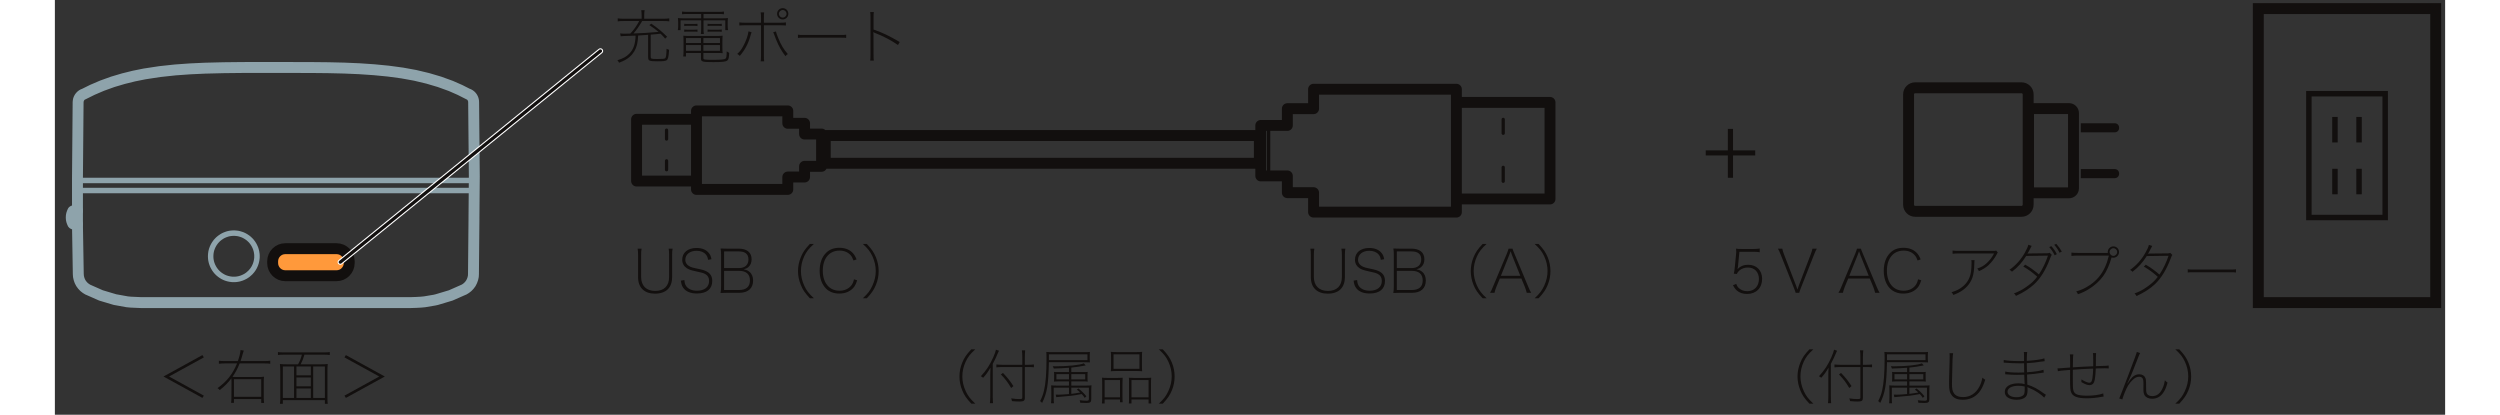 ﻿<?xml version="1.0" encoding="utf-8" standalone="no"?><svg width="325.5px" height="54px" viewBox="-1 -1 219 38" xmlns="http://www.w3.org/2000/svg" xmlns:xlink="http://www.w3.org/1999/xlink"><rect x="-1" y="-1" width="219" height="38" fill="#333333" stroke="none"/><title>generated by pstoedit</title><!-- generated by pstoedit version:3.75 --><g xml:space="preserve">
<clipPath id="clippath1"> 	<path d="M 0 -0.711 L 0 36 L 217.637 36 L 217.637 -0.711 Z" style="clip-rule:nonzero" />
</clipPath>
<g style="clip-path:url(#clippath1)"> 
<g stroke="#8ea3ab" fill="none" stroke-width="0.3" stroke-linejoin="round" stroke-linecap="round" stroke-miterlimit="10">
	<path d="M 1.992 25.523 L 3.223 26.066 L 4.504 26.449 L 5.629 26.652 L 5.965 26.684 L 6.852 26.723 L 6.977 26.723 L 6.984 26.723 L 6.992 26.723 L 7.004 26.723 L 7.016 26.723 L 7.031 26.723 L 7.051 26.723 L 7.07 26.723 L 7.094 26.723 L 7.121 26.723 L 7.148 26.723 L 7.18 26.723 L 7.211 26.723 L 7.246 26.723 L 7.285 26.723 L 7.324 26.723 L 7.367 26.723 L 7.414 26.723 L 7.461 26.723 L 7.574 26.723 L 7.699 26.723 L 7.836 26.723 L 7.98 26.723 L 8.141 26.723 L 8.309 26.723 L 8.484 26.723 L 8.668 26.723 L 8.867 26.723 L 9.07 26.723 L 9.281 26.723 L 9.5 26.723 L 9.727 26.723 L 9.961 26.723 L 10.199 26.723 L 10.445 26.723 L 10.645 26.723 L 10.848 26.723 L 11.051 26.723 L 11.258 26.723 L 11.469 26.723 L 11.68 26.723 L 11.891 26.723 L 12.105 26.723 L 12.324 26.723 L 12.539 26.723 L 19.25 26.723 L 25.957 26.723 L 27.043 26.723 L 28.066 26.723 L 28.551 26.723 L 29.004 26.723 L 29.434 26.723 L 29.832 26.723 L 30.191 26.723 L 30.516 26.723 L 30.797 26.723 L 31.035 26.723 L 31.375 26.723 L 31.52 26.723 L 31.648 26.723 L 32.117 26.707 L 32.535 26.684 L 32.871 26.652 L 33.793 26.496 L 33.996 26.449 L 35.273 26.066 L 36.504 25.523 L 36.461 25.547 L 36.648 25.434 L 36.82 25.301 L 36.977 25.137 L 37.113 24.953 L 37.215 24.75 L 37.293 24.535 L 37.34 24.324 L 37.352 24.102 L 37.352 24.113 L 37.398 19.078 L 37.398 18.934 L 37.43 15.141 L 37.43 15.203 L 37.367 8.352 L 37.367 8.355 L 37.359 8.242 L 37.336 8.133 L 37.297 8.027 L 37.242 7.922 L 37.172 7.828 L 37.09 7.746 L 37 7.68 L 36.902 7.625 L 36.934 7.656 L 36.117 7.242 L 35.281 6.875 L 34.234 6.496 L 33.168 6.18 L 32.004 5.902 L 30.824 5.688 L 29.551 5.516 L 28.266 5.391 L 26.895 5.297 L 25.516 5.238 L 24.051 5.203 L 22.582 5.188 L 21.031 5.184 L 19.477 5.18 L 17.84 5.18 L 16.203 5.184 L 14.477 5.203 L 12.754 5.246 L 11.395 5.309 L 10.039 5.406 L 8.621 5.559 L 7.215 5.773 L 6.242 5.969 L 5.281 6.207 L 4.293 6.5 L 3.32 6.852 L 2.438 7.23 L 1.57 7.66 L 1.598 7.633 L 1.496 7.688 L 1.41 7.754 L 1.328 7.836 L 1.258 7.93 L 1.203 8.031 L 1.16 8.141 L 1.141 8.25 L 1.129 8.363 L 1.129 8.355 L 1.07 15.293 L 1.07 18.316 L 0.734 18.316 L 0.719 18.316 L 0.715 18.316 L 0.711 18.316 L 0.688 18.316 L 0.668 18.328 L 0.652 18.34 L 0.637 18.359 L 0.641 18.352 L 0.582 18.488 L 0.535 18.629 L 0.508 18.773 L 0.5 18.922 L 0.508 19.066 L 0.535 19.215 L 0.582 19.355 L 0.641 19.488 L 0.637 19.484 L 0.652 19.5 L 0.668 19.516 L 0.688 19.523 L 0.711 19.527 L 0.711 19.527 L 0.719 19.527 L 0.734 19.527 L 1.07 19.527 L 1.145 24.211" />
</g>
<g fill="#120f0e" fill-rule="nonzero" stroke-width="0" stroke-linejoin="round" stroke-linecap="round" stroke-miterlimit="10">
	<path d="M 152.758 15.289 L 152.281 15.289 L 152.281 13.242 L 150.254 13.242 L 150.254 12.777 L 152.281 12.777 L 152.281 10.809 L 152.758 10.809 L 152.758 12.777 L 154.789 12.777 L 154.789 13.242 L 152.758 13.242 Z" />
</g>
<g stroke="#120f0e" fill="none" stroke-width="1" stroke-linejoin="miter" stroke-linecap="butt" stroke-miterlimit="10">
	<path d="M 179.797 7.652 L 179.797 17.754 C 179.797 18.09 179.523 18.363 179.188 18.363 L 169.449 18.363 C 169.109 18.363 168.84 18.09 168.84 17.754 L 168.84 7.652 C 168.84 7.312 169.109 7.043 169.449 7.043 L 179.188 7.043 C 179.523 7.043 179.797 7.312 179.797 7.652 Z" />
</g>
<g stroke="#120f0e" fill="none" stroke-width="1" stroke-linejoin="miter" stroke-linecap="butt" stroke-miterlimit="10">
	<path d="M 183.949 9.363 C 183.949 9.133 183.766 8.949 183.535 8.949 L 179.832 8.949 L 179.832 16.668 L 183.535 16.668 C 183.766 16.668 183.949 16.484 183.949 16.254 Z" />
</g>
<g fill="#120f0e" fill-rule="nonzero" stroke-width="0" stroke-linejoin="miter" stroke-linecap="butt" stroke-miterlimit="10">
	<path d="M 188.129 14.883 C 188.129 14.668 187.953 14.492 187.738 14.492 L 184.621 14.492 L 184.621 15.324 L 187.738 15.324 C 187.953 15.324 188.129 15.148 188.129 14.93 Z" />
</g>
<g fill="#120f0e" fill-rule="nonzero" stroke-width="0" stroke-linejoin="miter" stroke-linecap="butt" stroke-miterlimit="10">
	<path d="M 188.129 10.688 C 188.129 10.469 187.953 10.293 187.738 10.293 L 184.621 10.293 L 184.621 11.125 L 187.738 11.125 C 187.953 11.125 188.129 10.949 188.129 10.73 Z" />
</g>
<g stroke="#120f0e" fill="none" stroke-width="0.3" stroke-linejoin="miter" stroke-linecap="butt" stroke-miterlimit="10">
	<path d="M 110.207 10.633 L 110.207 15.262" />
</g>
<g stroke="#120f0e" fill="none" stroke-width="0.3" stroke-linejoin="round" stroke-linecap="round" stroke-miterlimit="10">
	<path d="M 109.355 13.961 L 69.586 13.961 L 69.586 11.418 L 109.355 11.418 Z" />
</g>
<g stroke="#120f0e" fill="none" stroke-width="0.3" stroke-linejoin="round" stroke-linecap="round" stroke-miterlimit="10">
	<path d="M 114.324 7.176 L 114.324 8.957 L 111.922 8.957 L 111.922 10.492 L 109.488 10.492 L 109.488 15.117 L 111.922 15.117 L 111.922 16.652 L 114.324 16.652 L 114.324 18.434 L 127.41 18.434 L 127.41 7.176 Z" />
</g>
<g stroke="#120f0e" fill="none" stroke-width="0.3" stroke-linejoin="round" stroke-linecap="round" stroke-miterlimit="10">
	<path d="M 135.988 17.23 L 127.41 17.23 L 127.41 8.383 L 135.988 8.383 Z" />
</g>
<g stroke="#120f0e" fill="none" stroke-width="0.3" stroke-linejoin="round" stroke-linecap="round" stroke-miterlimit="10">
	<path d="M 131.699 11.211 L 131.699 9.938" />
</g>
<g stroke="#120f0e" fill="none" stroke-width="0.3" stroke-linejoin="round" stroke-linecap="round" stroke-miterlimit="10">
	<path d="M 131.699 15.609 L 131.699 14.332" />
</g>
<g stroke="#120f0e" fill="none" stroke-width="0.3" stroke-linejoin="round" stroke-linecap="round" stroke-miterlimit="10">
	<path d="M 66.152 9.16 L 66.152 10.297 L 67.688 10.297 L 67.688 11.281 L 69.246 11.281 L 69.246 14.238 L 67.688 14.238 L 67.688 15.219 L 66.152 15.219 L 66.152 16.355 L 57.785 16.355 L 57.785 9.16 Z" />
</g>
<g stroke="#120f0e" fill="none" stroke-width="0.3" stroke-linejoin="round" stroke-linecap="round" stroke-miterlimit="10">
	<path d="M 52.297 15.586 L 57.785 15.586 L 57.785 9.93 L 52.297 9.93 Z" />
</g>
<g stroke="#120f0e" fill="none" stroke-width="0.3" stroke-linejoin="round" stroke-linecap="round" stroke-miterlimit="10">
	<path d="M 55.043 11.738 L 55.043 10.922" />
</g>
<g stroke="#120f0e" fill="none" stroke-width="0.3" stroke-linejoin="round" stroke-linecap="round" stroke-miterlimit="10">
	<path d="M 55.043 14.551 L 55.043 13.734" />
</g>
<g stroke="#120f0e" fill="none" stroke-width="1" stroke-linejoin="miter" stroke-linecap="butt" stroke-miterlimit="10">
	<path d="M 217.137 26.723 L 200.883 26.723 L 200.883 -0.211 L 217.137 -0.211 Z" />
</g>
<g stroke="#120f0e" fill="none" stroke-width="0.5" stroke-linejoin="miter" stroke-linecap="butt" stroke-miterlimit="10">
	<path d="M 212.508 18.93 L 205.516 18.93 L 205.516 7.586 L 212.508 7.586 Z" />
</g>
<g stroke="#120f0e" fill="none" stroke-width="0.5" stroke-linejoin="miter" stroke-linecap="butt" stroke-miterlimit="10">
	<path d="M 207.906 9.715 L 207.906 12.051" />
</g>
<g stroke="#120f0e" fill="none" stroke-width="0.5" stroke-linejoin="miter" stroke-linecap="butt" stroke-miterlimit="10">
	<path d="M 210.113 9.715 L 210.113 12.051" />
</g>
<g stroke="#120f0e" fill="none" stroke-width="0.5" stroke-linejoin="miter" stroke-linecap="butt" stroke-miterlimit="10">
	<path d="M 207.906 14.465 L 207.906 16.801" />
</g>
<g stroke="#120f0e" fill="none" stroke-width="0.5" stroke-linejoin="miter" stroke-linecap="butt" stroke-miterlimit="10">
	<path d="M 210.113 14.465 L 210.113 16.801" />
</g>
<g fill="#ff993b" fill-rule="nonzero" stroke-width="0" stroke-linejoin="miter" stroke-linecap="butt" stroke-miterlimit="10">
	<path d="M 25.969 23.102 C 25.969 23.738 25.449 24.262 24.812 24.262 L 20.109 24.262 C 19.473 24.262 18.953 23.738 18.953 23.102 L 18.953 22.941 C 18.953 22.305 19.473 21.785 20.109 21.785 L 24.812 21.785 C 25.449 21.785 25.969 22.305 25.969 22.941 Z" />
</g>
<g stroke="#120f0e" fill="none" stroke-width="1" stroke-linejoin="round" stroke-linecap="round" stroke-miterlimit="10">
	<path d="M 25.969 23.102 C 25.969 23.738 25.449 24.262 24.812 24.262 L 20.109 24.262 C 19.473 24.262 18.953 23.738 18.953 23.102 L 18.953 22.941 C 18.953 22.305 19.473 21.785 20.109 21.785 L 24.812 21.785 C 25.449 21.785 25.969 22.305 25.969 22.941 Z" />
</g>
<g stroke="#8ea3ab" fill="none" stroke-width="0.5" stroke-linejoin="round" stroke-linecap="round" stroke-miterlimit="10">
	<path d="M 13.273 22.481 L 13.277 22.598 L 13.285 22.715 L 13.301 22.828 L 13.324 22.941 L 13.336 22.996 L 13.352 23.055 L 13.359 23.082 L 13.367 23.109 L 13.379 23.137 L 13.387 23.164 L 13.426 23.273 L 13.473 23.379 L 13.527 23.484 L 13.582 23.582 L 13.645 23.68 L 13.715 23.777 L 13.75 23.82 L 13.785 23.867 L 13.828 23.91 L 13.867 23.953 L 13.949 24.035 L 14.035 24.109 L 14.109 24.168 L 14.184 24.223 L 14.262 24.273 L 14.34 24.32 L 14.418 24.367 L 14.504 24.406 L 14.543 24.426 L 14.586 24.441 L 14.629 24.461 L 14.672 24.477 L 14.758 24.504 L 14.848 24.531 L 14.938 24.551 L 15.027 24.57 L 15.117 24.582 L 15.211 24.594 L 15.254 24.598 L 15.301 24.602 L 15.348 24.602 L 15.395 24.602 L 15.488 24.602 L 15.578 24.594 L 15.668 24.586 L 15.758 24.57 L 15.848 24.555 L 15.941 24.531 L 15.984 24.519 L 16.027 24.504 L 16.07 24.492 L 16.117 24.477 L 16.285 24.406 L 16.449 24.324 L 16.527 24.277 L 16.602 24.227 L 16.641 24.199 L 16.68 24.172 L 16.715 24.141 L 16.75 24.113 L 16.922 23.957 L 17.074 23.781 L 17.109 23.734 L 17.141 23.688 L 17.16 23.66 L 17.176 23.637 L 17.191 23.613 L 17.207 23.586 L 17.266 23.488 L 17.316 23.383 L 17.363 23.277 L 17.402 23.168 L 17.438 23.059 L 17.465 22.945 L 17.488 22.832 L 17.504 22.715 L 17.516 22.598 L 17.516 22.481 L 17.516 22.375 L 17.508 22.273 L 17.492 22.168 L 17.477 22.066 L 17.453 21.965 L 17.426 21.867 L 17.41 21.816 L 17.395 21.766 L 17.375 21.719 L 17.355 21.668 L 17.312 21.574 L 17.266 21.481 L 17.215 21.391 L 17.16 21.305 L 17.129 21.258 L 17.098 21.219 L 17.066 21.176 L 17.035 21.133 L 16.969 21.055 L 16.895 20.981 L 16.82 20.91 L 16.742 20.84 L 16.66 20.777 L 16.574 20.719 L 16.551 20.703 L 16.531 20.688 L 16.508 20.676 L 16.484 20.66 L 16.441 20.637 L 16.395 20.609 L 16.301 20.562 L 16.207 20.519 L 16.109 20.484 L 16.012 20.453 L 15.961 20.438 L 15.91 20.422 L 15.887 20.418 L 15.859 20.41 L 15.836 20.406 L 15.809 20.398 L 15.707 20.383 L 15.602 20.371 L 15.5 20.363 L 15.395 20.359 L 15.293 20.363 L 15.188 20.371 L 15.137 20.375 L 15.086 20.383 L 15.031 20.391 L 14.98 20.398 L 14.879 20.422 L 14.781 20.449 L 14.684 20.484 L 14.586 20.519 L 14.535 20.543 L 14.488 20.562 L 14.441 20.586 L 14.395 20.609 L 14.305 20.66 L 14.219 20.719 L 14.133 20.777 L 14.051 20.84 L 14.012 20.875 L 13.973 20.906 L 13.953 20.926 L 13.934 20.941 L 13.914 20.961 L 13.895 20.981 L 13.754 21.133 L 13.633 21.301 L 13.574 21.391 L 13.527 21.481 L 13.512 21.504 L 13.5 21.527 L 13.488 21.551 L 13.477 21.574 L 13.457 21.621 L 13.434 21.668 L 13.398 21.766 L 13.363 21.863 L 13.336 21.965 L 13.312 22.066 L 13.305 22.117 L 13.297 22.168 L 13.289 22.219 L 13.285 22.273 L 13.277 22.375 Z" />
</g>
<g stroke="#8ea3ab" fill="none" stroke-width="0.5" stroke-linejoin="round" stroke-linecap="round" stroke-miterlimit="10">
	<path d="M 1.082 16.457 L 1.434 16.457 L 1.746 16.457 L 2.227 16.457 L 2.859 16.457 L 3.633 16.457 L 4.539 16.457 L 5.559 16.457 L 6.672 16.457 L 7.859 16.457 L 9.098 16.457 L 37.211 16.457 L 37.27 16.457 L 37.418 16.457" />
</g>
<g stroke="#8ea3ab" fill="none" stroke-width="0.3" stroke-linejoin="round" stroke-linecap="round" stroke-miterlimit="10">
	<path d="M 1.082 16.457 L 1.09 16.457" />
</g>
<g stroke="#8ea3ab" fill="none" stroke-width="1" stroke-linejoin="round" stroke-linecap="round" stroke-miterlimit="10">
	<path d="M 1.992 25.523 L 3.223 26.066 L 4.504 26.449 L 5.629 26.652 L 5.965 26.684 L 6.852 26.723 L 6.977 26.723 L 6.984 26.723 L 6.992 26.723 L 7.004 26.723 L 7.016 26.723 L 7.031 26.723 L 7.051 26.723 L 7.07 26.723 L 7.094 26.723 L 7.121 26.723 L 7.148 26.723 L 7.18 26.723 L 7.211 26.723 L 7.246 26.723 L 7.285 26.723 L 7.324 26.723 L 7.367 26.723 L 7.414 26.723 L 7.461 26.723 L 7.574 26.723 L 7.699 26.723 L 7.836 26.723 L 7.98 26.723 L 8.141 26.723 L 8.309 26.723 L 8.484 26.723 L 8.668 26.723 L 8.863 26.723 L 9.07 26.723 L 9.281 26.723 L 9.5 26.723 L 9.727 26.723 L 9.961 26.723 L 10.199 26.723 L 10.445 26.723 L 10.645 26.723 L 10.848 26.723 L 11.051 26.723 L 11.258 26.723 L 11.469 26.723 L 11.68 26.723 L 11.891 26.723 L 12.105 26.723 L 12.324 26.723 L 12.539 26.723 L 19.25 26.723 L 25.957 26.723 L 27.043 26.723 L 28.066 26.723 L 28.551 26.723 L 29.004 26.723 L 29.434 26.723 L 29.832 26.723 L 30.191 26.723 L 30.516 26.723 L 30.797 26.723 L 31.035 26.723 L 31.375 26.723 L 31.52 26.723 L 31.648 26.723 L 32.117 26.707 L 32.535 26.684 L 32.871 26.652 L 33.793 26.496 L 33.996 26.449 L 35.273 26.066 L 36.504 25.523 L 36.461 25.547 L 36.648 25.434 L 36.82 25.301 L 36.977 25.137 L 37.113 24.953 L 37.215 24.75 L 37.293 24.535 L 37.34 24.324 L 37.352 24.102 L 37.352 24.113 L 37.398 19.078 L 37.398 18.934 L 37.43 15.141 L 37.43 15.203 L 37.367 8.352 L 37.367 8.355 L 37.359 8.242 L 37.336 8.133 L 37.297 8.027 L 37.242 7.922 L 37.172 7.828 L 37.09 7.746 L 37 7.68 L 36.902 7.625 L 36.934 7.656 L 36.117 7.242 L 35.281 6.875 L 34.234 6.496 L 33.168 6.18 L 32.004 5.902 L 30.824 5.688 L 29.551 5.516 L 28.266 5.391 L 26.895 5.297 L 25.516 5.238 L 24.051 5.203 L 22.582 5.188 L 21.031 5.184 L 19.477 5.18 L 17.84 5.18 L 16.203 5.184 L 14.477 5.203 L 12.754 5.246 L 11.395 5.309 L 10.039 5.406 L 8.621 5.559 L 7.215 5.773 L 6.242 5.969 L 5.281 6.207 L 4.293 6.5 L 3.32 6.852 L 2.438 7.23 L 1.57 7.66 L 1.598 7.633 L 1.496 7.688 L 1.41 7.754 L 1.328 7.836 L 1.258 7.93 L 1.203 8.031 L 1.16 8.141 L 1.141 8.25 L 1.129 8.363 L 1.129 8.355 L 1.07 15.293 L 1.07 19.629 L 1.145 24.113 L 1.145 24.102 L 1.16 24.324 L 1.207 24.535 L 1.281 24.75 L 1.387 24.953 L 1.523 25.137 L 1.68 25.301 L 1.852 25.434 L 2.039 25.547" />
</g>
<g stroke="#8ea3ab" fill="none" stroke-width="1" stroke-linejoin="round" stroke-linecap="round" stroke-miterlimit="10">
	<path d="M 1.07 18.316 L 0.734 18.316 L 0.719 18.316 L 0.715 18.316 L 0.711 18.316 L 0.688 18.316 L 0.668 18.328 L 0.648 18.34 L 0.637 18.359 L 0.641 18.352 L 0.582 18.488 L 0.535 18.629 L 0.508 18.773 L 0.5 18.922 L 0.508 19.07 L 0.535 19.215 L 0.582 19.355 L 0.641 19.488 L 0.637 19.484 L 0.648 19.5 L 0.668 19.516 L 0.688 19.523 L 0.711 19.527 L 0.711 19.527 L 0.719 19.527 L 0.734 19.527 L 1.07 19.527" />
</g>
<g stroke="#8ea3ab" fill="none" stroke-width="0.5" stroke-linejoin="round" stroke-linecap="round" stroke-miterlimit="10">
	<path d="M 37.43 15.535 L 37.254 15.535 L 37.195 15.535 L 9.102 15.535 L 7.863 15.535 L 6.676 15.535 L 5.566 15.535 L 4.551 15.535 L 3.645 15.535 L 2.871 15.535 L 2.238 15.535 L 1.762 15.535 L 1.449 15.535 L 1.301 15.535 L 1.07 15.535" />
</g>
<g stroke="#8ea3ab" fill="none" stroke-width="0.3" stroke-linejoin="round" stroke-linecap="round" stroke-miterlimit="10">
	<path d="M 1.145 24.113 L 1.145 24.106 L 1.16 24.324 L 1.207 24.535 L 1.281 24.75 L 1.387 24.953 L 1.523 25.137 L 1.68 25.301 L 1.852 25.434 L 2.039 25.547" />
</g>
<g stroke="#ffffff" fill="none" stroke-width="0.5" stroke-linejoin="round" stroke-linecap="round" stroke-miterlimit="10">
	<path d="M 48.984 3.672 L 25.152 23.016" />
</g>
<g stroke="#120f0e" fill="none" stroke-width="0.3" stroke-linejoin="round" stroke-linecap="round" stroke-miterlimit="10">
	<path d="M 48.984 3.672 L 25.152 23.016" />
</g>
<g fill="#120f0e" fill-rule="nonzero" stroke-width="0" stroke-linejoin="round" stroke-linecap="round" stroke-miterlimit="10">
	<path d="M 53.355 2.191 C 53.109 2.211 52.738 2.238 52.441 2.254 C 52.414 2.918 52.316 3.32 52.086 3.707 C 51.965 3.902 51.82 4.078 51.633 4.234 C 51.383 4.449 51.164 4.562 50.691 4.746 C 50.648 4.648 50.609 4.602 50.535 4.523 C 51.094 4.344 51.379 4.188 51.656 3.891 C 52.02 3.504 52.184 3.02 52.207 2.266 C 51.727 2.285 51.246 2.301 51.141 2.301 C 51.047 2.301 50.977 2.309 50.844 2.324 L 50.789 2.059 C 50.941 2.078 51.039 2.086 51.203 2.086 C 51.297 2.086 51.371 2.086 51.73 2.074 C 52.082 1.688 52.32 1.344 52.539 0.926 L 51.148 0.926 C 50.867 0.926 50.715 0.934 50.57 0.957 L 50.57 0.68 C 50.73 0.707 50.895 0.719 51.148 0.719 L 52.762 0.719 L 52.762 0.422 C 52.762 0.238 52.75 0.078 52.723 -0.066 L 53.035 -0.066 C 53.008 0.074 52.996 0.23 52.996 0.422 L 52.996 0.719 L 54.707 0.719 C 54.973 0.719 55.137 0.707 55.293 0.68 L 55.293 0.957 C 55.164 0.934 55.004 0.926 54.707 0.926 L 52.809 0.926 C 52.531 1.402 52.324 1.707 52.016 2.066 C 52.762 2.047 53.578 1.992 54.309 1.922 C 54.035 1.691 53.852 1.551 53.465 1.301 L 53.648 1.168 C 54.242 1.578 54.594 1.871 55.094 2.363 L 54.918 2.543 C 54.723 2.309 54.652 2.238 54.492 2.086 C 54.02 2.141 54.02 2.141 53.59 2.172 L 53.59 4.191 C 53.59 4.387 53.637 4.406 54.203 4.406 C 54.68 4.406 54.844 4.387 54.914 4.34 C 54.996 4.277 55.031 4.051 55.043 3.469 C 55.148 3.523 55.195 3.543 55.277 3.559 C 55.234 4.219 55.184 4.438 55.043 4.523 C 54.93 4.594 54.727 4.617 54.227 4.617 C 53.828 4.617 53.66 4.605 53.535 4.566 C 53.395 4.523 53.355 4.453 53.355 4.223 Z" />
</g>
<g fill="#120f0e" fill-rule="nonzero" stroke-width="0" stroke-linejoin="round" stroke-linecap="round" stroke-miterlimit="10">
	<path d="M 60.102 1.914 C 60.004 1.898 59.906 1.895 59.762 1.895 L 59.152 1.895 C 59 1.895 58.898 1.898 58.801 1.914 L 58.801 1.703 C 58.898 1.719 58.996 1.723 59.152 1.723 L 59.762 1.723 C 59.91 1.723 60.004 1.719 60.102 1.703 Z M 60.102 1.387 C 60.004 1.371 59.906 1.363 59.762 1.363 L 59.152 1.363 C 59 1.363 58.898 1.371 58.801 1.387 L 58.801 1.176 C 58.898 1.191 58.996 1.195 59.152 1.195 L 59.762 1.195 C 59.91 1.195 60.004 1.191 60.102 1.176 Z M 59.938 3.656 L 59.938 3.129 L 58.418 3.129 L 58.418 3.656 Z M 59.938 2.938 L 59.938 2.488 L 58.418 2.488 L 58.418 2.938 Z M 58.195 3.129 L 56.824 3.129 L 56.824 3.656 L 58.195 3.656 Z M 58.195 2.488 L 56.824 2.488 L 56.824 2.938 L 58.195 2.938 Z M 57.875 1.914 C 57.777 1.898 57.676 1.895 57.535 1.895 L 57.02 1.895 C 56.867 1.895 56.762 1.898 56.664 1.914 L 56.664 1.703 C 56.762 1.719 56.859 1.723 57.02 1.723 L 57.535 1.723 C 57.684 1.723 57.777 1.719 57.875 1.703 Z M 57.875 1.387 C 57.777 1.371 57.676 1.363 57.535 1.363 L 57.02 1.363 C 56.867 1.363 56.762 1.371 56.664 1.387 L 56.664 1.176 C 56.762 1.191 56.859 1.195 57.02 1.195 L 57.535 1.195 C 57.684 1.195 57.777 1.191 57.875 1.176 Z M 56.824 3.855 L 56.824 4.172 L 56.566 4.172 C 56.59 4.035 56.598 3.91 56.598 3.746 L 56.598 2.73 C 56.598 2.547 56.594 2.41 56.578 2.27 C 56.707 2.285 56.828 2.293 57.027 2.293 L 59.703 2.293 C 59.914 2.293 60.051 2.285 60.184 2.27 C 60.168 2.398 60.16 2.543 60.16 2.738 L 60.16 3.406 C 60.16 3.605 60.168 3.746 60.184 3.875 C 60.051 3.859 59.914 3.855 59.703 3.855 L 58.418 3.855 L 58.418 4.328 C 58.418 4.461 58.531 4.48 59.23 4.48 C 60.07 4.48 60.348 4.453 60.453 4.367 C 60.527 4.312 60.547 4.152 60.555 3.707 C 60.641 3.766 60.695 3.801 60.785 3.844 C 60.766 4.273 60.727 4.438 60.625 4.531 C 60.492 4.656 60.188 4.691 59.34 4.691 C 58.324 4.691 58.195 4.656 58.195 4.359 L 58.195 3.855 Z M 56.992 0.281 C 56.773 0.281 56.625 0.285 56.461 0.305 L 56.461 0.059 C 56.625 0.078 56.785 0.09 56.992 0.09 L 59.797 0.09 C 60.031 0.09 60.156 0.078 60.301 0.059 L 60.301 0.305 C 60.156 0.285 60.035 0.281 59.797 0.281 L 58.43 0.281 L 58.43 0.68 L 60.105 0.68 C 60.375 0.68 60.527 0.672 60.668 0.652 C 60.652 0.777 60.645 0.879 60.645 1.043 L 60.645 1.355 C 60.645 1.516 60.656 1.625 60.68 1.758 L 60.426 1.758 L 60.426 0.863 L 58.43 0.863 L 58.43 1.578 C 58.43 1.852 58.434 1.965 58.461 2.117 L 58.184 2.117 C 58.207 1.977 58.215 1.84 58.215 1.578 L 58.215 0.863 L 56.328 0.863 L 56.328 1.758 L 56.074 1.758 C 56.098 1.621 56.109 1.508 56.109 1.355 L 56.109 1.043 C 56.109 0.891 56.102 0.781 56.086 0.652 C 56.227 0.672 56.383 0.68 56.648 0.68 L 58.215 0.68 L 58.215 0.281 Z" />
</g>
<g fill="#120f0e" fill-rule="nonzero" stroke-width="0" stroke-linejoin="round" stroke-linecap="round" stroke-miterlimit="10">
	<path d="M 65.336 0.266 C 65.336 0.457 65.496 0.613 65.688 0.613 C 65.879 0.613 66.035 0.457 66.035 0.266 C 66.035 0.07 65.883 -0.082 65.688 -0.082 C 65.496 -0.082 65.336 0.074 65.336 0.266 Z M 66.203 0.266 C 66.203 0.547 65.969 0.781 65.688 0.781 C 65.402 0.781 65.168 0.547 65.168 0.266 C 65.168 -0.02 65.402 -0.254 65.688 -0.254 C 65.977 -0.254 66.203 -0.023 66.203 0.266 Z M 65.066 1.883 C 65.098 2.035 65.156 2.199 65.277 2.492 C 65.535 3.125 65.773 3.527 66.156 3.953 C 66.051 4.012 66.019 4.043 65.941 4.148 C 65.578 3.684 65.32 3.234 65.059 2.574 C 65.043 2.543 64.988 2.395 64.891 2.129 C 64.859 2.039 64.848 2.023 64.816 1.953 Z M 63.699 0.691 C 63.699 0.395 63.691 0.266 63.664 0.133 L 63.988 0.133 C 63.965 0.27 63.961 0.391 63.961 0.699 L 63.961 1.082 L 65.383 1.082 C 65.672 1.082 65.797 1.078 65.981 1.051 L 65.981 1.336 C 65.801 1.32 65.637 1.316 65.383 1.316 L 63.961 1.316 L 63.961 4.062 C 63.961 4.359 63.965 4.492 63.988 4.621 L 63.664 4.621 C 63.691 4.492 63.699 4.359 63.699 4.066 L 63.699 1.316 L 62.309 1.316 C 62.055 1.316 61.891 1.32 61.711 1.336 L 61.711 1.051 C 61.895 1.078 62.02 1.082 62.309 1.082 L 63.699 1.082 Z M 62.836 1.957 C 62.809 2.008 62.789 2.086 62.738 2.254 C 62.531 3 62.234 3.566 61.754 4.121 C 61.672 4.035 61.641 4.008 61.52 3.941 C 61.758 3.723 61.875 3.578 62.043 3.277 C 62.309 2.801 62.512 2.246 62.551 1.871 Z" />
</g>
<g fill="#120f0e" fill-rule="nonzero" stroke-width="0" stroke-linejoin="round" stroke-linecap="round" stroke-miterlimit="10">
	<path d="M 67.082 2.176 C 67.227 2.203 67.273 2.203 67.621 2.203 L 70.961 2.203 C 71.309 2.203 71.359 2.203 71.5 2.176 L 71.5 2.477 C 71.363 2.453 71.301 2.453 70.961 2.453 L 67.621 2.453 C 67.285 2.453 67.219 2.453 67.082 2.477 Z" />
</g>
<g fill="#120f0e" fill-rule="nonzero" stroke-width="0" stroke-linejoin="round" stroke-linecap="round" stroke-miterlimit="10">
	<path d="M 73.699 4.551 C 73.723 4.422 73.731 4.289 73.731 3.996 L 73.731 0.664 C 73.731 0.367 73.723 0.238 73.699 0.105 L 74.035 0.105 C 74.016 0.242 74.008 0.363 74.008 0.672 L 74.008 1.703 C 74.898 2.023 75.414 2.27 76.406 2.848 L 76.246 3.125 C 75.68 2.723 74.898 2.309 74.168 2.031 C 74.098 2.004 74.09 2.004 74.004 1.941 L 73.992 1.949 C 74.004 2.012 74.004 2.012 74.008 3.984 C 74.008 4.305 74.016 4.414 74.035 4.551 Z" />
</g>
<g fill="#120f0e" fill-rule="nonzero" stroke-width="0" stroke-linejoin="round" stroke-linecap="round" stroke-miterlimit="10">
	<path d="M 12.648 35.25 L 12.516 35.457 L 8.949 33.496 L 12.516 31.535 L 12.648 31.746 L 9.461 33.496 Z" />
</g>
<g fill="#120f0e" fill-rule="nonzero" stroke-width="0" stroke-linejoin="round" stroke-linecap="round" stroke-miterlimit="10">
	<path d="M 15.406 35.355 L 17.906 35.355 L 17.906 33.746 L 15.406 33.746 Z M 18.168 32.082 C 18.445 32.082 18.598 32.074 18.734 32.051 L 18.734 32.328 C 18.598 32.309 18.434 32.297 18.168 32.297 L 15.93 32.297 C 15.734 32.793 15.543 33.141 15.27 33.531 C 15.418 33.543 15.504 33.543 15.68 33.543 L 17.574 33.543 C 17.863 33.543 17.992 33.539 18.164 33.516 C 18.145 33.684 18.137 33.84 18.137 34.027 L 18.137 35.375 C 18.137 35.562 18.145 35.734 18.168 35.918 L 17.906 35.918 L 17.906 35.562 L 15.406 35.562 L 15.406 35.914 L 15.145 35.914 C 15.172 35.727 15.176 35.625 15.176 35.309 L 15.184 34.027 C 15.184 33.926 15.176 33.801 15.172 33.668 C 14.852 34.09 14.555 34.383 14.105 34.738 C 14.039 34.66 13.988 34.617 13.902 34.562 C 14.758 33.953 15.301 33.254 15.691 32.297 L 14.609 32.297 C 14.359 32.297 14.203 32.309 14.027 32.328 L 14.027 32.051 C 14.168 32.078 14.301 32.082 14.609 32.082 L 15.766 32.082 C 15.918 31.648 15.988 31.348 16.012 31.07 L 16.309 31.121 C 16.266 31.23 16.246 31.293 16.195 31.48 C 16.141 31.691 16.098 31.832 16.012 32.082 Z" />
</g>
<g fill="#120f0e" fill-rule="nonzero" stroke-width="0" stroke-linejoin="round" stroke-linecap="round" stroke-miterlimit="10">
	<path d="M 23.738 35.461 L 23.738 32.578 L 22.668 32.578 L 22.668 35.461 Z M 21.133 35.461 L 22.453 35.461 L 22.453 34.59 L 21.133 34.59 Z M 22.453 33.586 L 21.133 33.586 L 21.133 34.395 L 22.453 34.395 Z M 22.453 32.578 L 21.133 32.578 L 21.133 33.391 L 22.453 33.391 Z M 20.914 32.578 L 19.887 32.578 L 19.887 35.461 L 20.914 35.461 Z M 19.969 31.496 C 19.75 31.496 19.598 31.508 19.438 31.527 L 19.438 31.258 C 19.582 31.277 19.738 31.289 19.969 31.289 L 23.66 31.289 C 23.891 31.289 24.043 31.277 24.188 31.258 L 24.188 31.527 C 24.035 31.508 23.879 31.496 23.66 31.496 L 21.863 31.496 C 21.766 31.852 21.688 32.047 21.52 32.379 L 23.355 32.379 C 23.645 32.379 23.809 32.371 24.004 32.352 C 23.98 32.551 23.973 32.738 23.973 33.027 L 23.973 35.379 C 23.973 35.715 23.977 35.852 24.004 36 L 23.738 36 L 23.738 35.66 L 19.887 35.66 L 19.887 36 L 19.617 36 C 19.645 35.844 19.652 35.699 19.652 35.367 L 19.652 33.027 C 19.652 32.754 19.641 32.559 19.617 32.352 C 19.809 32.371 19.969 32.379 20.258 32.379 L 21.281 32.379 C 21.445 32.094 21.535 31.855 21.633 31.496 Z" />
</g>
<g fill="#120f0e" fill-rule="nonzero" stroke-width="0" stroke-linejoin="round" stroke-linecap="round" stroke-miterlimit="10">
	<path d="M 25.531 31.746 L 25.664 31.535 L 29.23 33.496 L 25.664 35.457 L 25.531 35.25 L 28.719 33.496 Z" />
</g>
<g fill="#120f0e" fill-rule="nonzero" stroke-width="0" stroke-linejoin="round" stroke-linecap="round" stroke-miterlimit="10">
	<path d="M 82.965 35.984 C 82.504 35.488 82.32 35.215 82.133 34.762 C 81.965 34.355 81.879 33.93 81.879 33.496 C 81.879 33.059 81.965 32.633 82.133 32.227 C 82.32 31.773 82.504 31.5 82.965 31.004 L 83.332 31.004 C 82.84 31.457 82.652 31.707 82.445 32.148 C 82.246 32.574 82.144 33.031 82.144 33.484 C 82.144 33.938 82.246 34.398 82.453 34.84 C 82.66 35.285 82.852 35.531 83.332 35.984 Z" />
</g>
<g fill="#120f0e" fill-rule="nonzero" stroke-width="0" stroke-linejoin="round" stroke-linecap="round" stroke-miterlimit="10">
	<path d="M 86.617 34.551 C 86.297 34.012 86.09 33.734 85.676 33.309 L 85.867 33.168 C 86.273 33.594 86.508 33.887 86.824 34.375 Z M 87.637 31.719 C 87.637 31.457 87.625 31.25 87.598 31.098 L 87.902 31.098 C 87.883 31.266 87.871 31.469 87.871 31.727 L 87.871 32.422 L 88.188 32.422 C 88.398 32.422 88.562 32.41 88.703 32.391 L 88.703 32.652 C 88.523 32.633 88.344 32.629 88.188 32.629 L 87.871 32.629 L 87.871 35.438 C 87.871 35.715 87.773 35.789 87.387 35.789 C 87.164 35.789 86.945 35.777 86.691 35.75 C 86.672 35.641 86.656 35.59 86.617 35.5 C 86.934 35.547 87.137 35.562 87.344 35.562 C 87.594 35.562 87.637 35.543 87.637 35.43 L 87.637 32.629 L 85.812 32.629 C 85.594 32.629 85.394 32.641 85.262 32.66 L 85.262 32.391 C 85.394 32.41 85.586 32.422 85.809 32.422 L 87.637 32.422 Z M 84.703 33.359 C 84.703 33.129 84.707 32.938 84.723 32.68 C 84.469 33.117 84.32 33.32 84.047 33.613 C 83.977 33.551 83.93 33.516 83.84 33.473 C 84.352 32.918 84.656 32.453 84.973 31.742 C 85.125 31.398 85.195 31.191 85.223 31.039 L 85.504 31.137 C 85.469 31.191 85.453 31.23 85.414 31.32 C 85.269 31.676 85.121 31.992 84.93 32.344 L 84.93 35.297 C 84.93 35.559 84.941 35.754 84.957 35.941 L 84.668 35.941 C 84.691 35.742 84.703 35.57 84.703 35.281 Z" />
</g>
<g fill="#120f0e" fill-rule="nonzero" stroke-width="0" stroke-linejoin="round" stroke-linecap="round" stroke-miterlimit="10">
	<path d="M 93.402 33.762 L 93.402 33.277 L 92.129 33.277 L 92.129 33.762 Z M 90.762 33.277 L 90.762 33.762 L 91.914 33.762 L 91.914 33.277 Z M 93.457 34.328 C 93.707 34.328 93.82 34.324 93.981 34.305 C 93.965 34.449 93.957 34.59 93.957 34.809 L 93.957 35.559 C 93.957 35.848 93.867 35.922 93.516 35.922 C 93.348 35.922 93.137 35.914 92.949 35.902 C 92.938 35.816 92.93 35.762 92.894 35.668 C 93.137 35.699 93.328 35.715 93.539 35.715 C 93.703 35.715 93.738 35.684 93.738 35.547 L 93.738 34.52 L 92.129 34.52 L 92.129 35.086 C 92.379 35.059 92.602 35.023 92.945 34.961 C 92.832 34.852 92.777 34.801 92.633 34.703 L 92.777 34.59 C 93.062 34.812 93.254 34.996 93.508 35.305 L 93.359 35.457 C 93.25 35.293 93.199 35.23 93.082 35.105 C 92.293 35.254 92.019 35.285 90.973 35.367 C 90.832 35.375 90.816 35.379 90.75 35.391 L 90.699 35.152 C 90.781 35.156 90.875 35.16 90.988 35.16 C 91.18 35.16 91.457 35.145 91.914 35.105 L 91.914 34.52 L 90.516 34.52 L 90.516 35.434 C 90.516 35.672 90.519 35.805 90.539 35.949 L 90.269 35.949 C 90.285 35.777 90.297 35.613 90.297 35.422 L 90.297 34.762 C 90.297 34.504 90.293 34.402 90.281 34.305 C 90.43 34.324 90.566 34.328 90.809 34.328 L 91.914 34.328 L 91.914 33.945 L 90.969 33.945 C 90.738 33.945 90.668 33.953 90.539 33.965 C 90.547 33.859 90.555 33.762 90.555 33.648 L 90.555 33.395 C 90.555 33.227 90.555 33.18 90.539 33.074 C 90.664 33.09 90.719 33.09 90.969 33.09 L 91.914 33.09 L 91.914 32.695 C 91.481 32.73 91.012 32.754 90.527 32.766 C 90.492 32.68 90.473 32.633 90.422 32.559 C 90.566 32.562 90.668 32.562 90.746 32.562 C 91.797 32.562 92.918 32.445 93.273 32.289 L 93.445 32.48 C 92.883 32.59 92.66 32.625 92.129 32.68 L 92.129 33.09 L 93.199 33.09 C 93.441 33.09 93.508 33.09 93.633 33.074 C 93.613 33.172 93.613 33.219 93.613 33.395 L 93.613 33.648 C 93.613 33.828 93.621 33.883 93.633 33.965 C 93.5 33.945 93.43 33.945 93.195 33.945 L 92.129 33.945 L 92.129 34.328 Z M 93.606 31.996 L 93.606 31.465 L 90.074 31.465 L 90.074 31.996 Z M 90.074 32.188 C 90.027 34.297 89.91 34.988 89.453 35.918 C 89.383 35.836 89.34 35.793 89.269 35.75 C 89.441 35.406 89.535 35.168 89.621 34.809 C 89.781 34.145 89.856 33.191 89.856 31.84 C 89.856 31.555 89.852 31.418 89.836 31.246 C 90.019 31.262 90.18 31.266 90.465 31.266 L 93.289 31.266 C 93.562 31.266 93.691 31.262 93.832 31.246 C 93.82 31.363 93.816 31.457 93.816 31.582 L 93.816 31.895 C 93.816 32.02 93.82 32.105 93.832 32.203 C 93.676 32.191 93.523 32.188 93.316 32.188 Z" />
</g>
<g fill="#120f0e" fill-rule="nonzero" stroke-width="0" stroke-linejoin="round" stroke-linecap="round" stroke-miterlimit="10">
	<path d="M 97.641 33.82 L 97.641 35.402 L 99.207 35.402 L 99.207 33.82 Z M 97.418 34.082 C 97.418 33.82 97.418 33.75 97.402 33.609 C 97.543 33.621 97.664 33.625 97.856 33.625 L 98.992 33.625 C 99.195 33.625 99.316 33.621 99.449 33.602 C 99.434 33.758 99.43 33.91 99.43 34.137 L 99.43 35.41 C 99.43 35.707 99.434 35.848 99.457 35.969 L 99.207 35.969 L 99.207 35.598 L 97.641 35.598 L 97.641 35.969 L 97.398 35.969 C 97.414 35.82 97.418 35.68 97.418 35.41 Z M 95.996 31.465 L 95.996 32.793 L 98.371 32.793 L 98.371 31.465 Z M 95.769 31.68 C 95.769 31.496 95.766 31.371 95.746 31.234 C 95.938 31.258 96.074 31.262 96.356 31.262 L 98.012 31.262 C 98.316 31.262 98.477 31.258 98.621 31.234 C 98.606 31.363 98.602 31.48 98.602 31.676 L 98.602 32.551 C 98.602 32.758 98.606 32.879 98.621 33.016 C 98.449 33 98.309 32.992 98.047 32.992 L 96.328 32.992 C 96.074 32.992 95.91 33 95.746 33.016 C 95.766 32.879 95.769 32.742 95.769 32.559 Z M 95.18 33.82 L 95.18 35.402 L 96.59 35.402 L 96.59 33.82 Z M 94.957 34.137 C 94.957 33.918 94.953 33.762 94.938 33.602 C 95.094 33.621 95.219 33.625 95.422 33.625 L 96.379 33.625 C 96.555 33.625 96.691 33.621 96.832 33.609 C 96.82 33.738 96.816 33.84 96.816 34.137 L 96.816 35.305 C 96.816 35.586 96.82 35.734 96.836 35.859 L 96.59 35.859 L 96.59 35.598 L 95.18 35.598 L 95.18 35.969 L 94.93 35.969 C 94.953 35.824 94.957 35.684 94.957 35.41 Z" />
</g>
<g fill="#120f0e" fill-rule="nonzero" stroke-width="0" stroke-linejoin="round" stroke-linecap="round" stroke-miterlimit="10">
	<path d="M 100.145 35.984 C 100.625 35.531 100.809 35.285 101.016 34.84 C 101.223 34.395 101.328 33.941 101.328 33.484 C 101.328 33.031 101.223 32.574 101.027 32.148 C 100.82 31.707 100.629 31.457 100.141 31.004 L 100.504 31.004 C 100.969 31.5 101.152 31.773 101.344 32.227 C 101.512 32.633 101.594 33.055 101.594 33.496 C 101.594 33.938 101.512 34.355 101.344 34.762 C 101.152 35.215 100.969 35.488 100.512 35.984 Z" />
</g>
<g fill="#120f0e" fill-rule="nonzero" stroke-width="0" stroke-linejoin="round" stroke-linecap="round" stroke-miterlimit="10">
	<path d="M 159.754 35.984 C 159.289 35.488 159.105 35.215 158.922 34.762 C 158.754 34.355 158.664 33.93 158.664 33.496 C 158.664 33.059 158.754 32.633 158.922 32.227 C 159.105 31.773 159.289 31.5 159.754 31.004 L 160.117 31.004 C 159.629 31.457 159.438 31.707 159.23 32.148 C 159.035 32.574 158.934 33.031 158.934 33.484 C 158.934 33.938 159.035 34.398 159.242 34.84 C 159.449 35.285 159.641 35.531 160.117 35.984 Z" />
</g>
<g fill="#120f0e" fill-rule="nonzero" stroke-width="0" stroke-linejoin="round" stroke-linecap="round" stroke-miterlimit="10">
	<path d="M 163.406 34.551 C 163.086 34.012 162.879 33.734 162.465 33.309 L 162.652 33.168 C 163.063 33.594 163.297 33.887 163.613 34.375 Z M 164.426 31.719 C 164.426 31.457 164.414 31.25 164.387 31.098 L 164.691 31.098 C 164.672 31.266 164.656 31.469 164.656 31.727 L 164.656 32.422 L 164.973 32.422 C 165.188 32.422 165.352 32.41 165.492 32.391 L 165.492 32.652 C 165.313 32.633 165.133 32.629 164.973 32.629 L 164.656 32.629 L 164.656 35.438 C 164.656 35.715 164.563 35.789 164.176 35.789 C 163.949 35.789 163.73 35.777 163.477 35.75 C 163.461 35.641 163.445 35.59 163.406 35.5 C 163.723 35.547 163.922 35.562 164.129 35.562 C 164.383 35.562 164.426 35.543 164.426 35.43 L 164.426 32.629 L 162.602 32.629 C 162.383 32.629 162.18 32.641 162.051 32.66 L 162.051 32.391 C 162.18 32.41 162.371 32.422 162.594 32.422 L 164.426 32.422 Z M 161.488 33.359 C 161.488 33.129 161.492 32.938 161.512 32.68 C 161.254 33.117 161.109 33.32 160.836 33.613 C 160.766 33.551 160.715 33.516 160.629 33.473 C 161.141 32.918 161.445 32.453 161.762 31.742 C 161.914 31.398 161.984 31.191 162.012 31.039 L 162.289 31.137 C 162.258 31.191 162.238 31.23 162.203 31.32 C 162.055 31.676 161.906 31.992 161.719 32.344 L 161.719 35.297 C 161.719 35.559 161.727 35.754 161.746 35.941 L 161.457 35.941 C 161.477 35.742 161.488 35.57 161.488 35.281 Z" />
</g>
<g fill="#120f0e" fill-rule="nonzero" stroke-width="0" stroke-linejoin="round" stroke-linecap="round" stroke-miterlimit="10">
	<path d="M 170.191 33.762 L 170.191 33.277 L 168.914 33.277 L 168.914 33.762 Z M 167.547 33.277 L 167.547 33.762 L 168.703 33.762 L 168.703 33.277 Z M 170.242 34.328 C 170.496 34.328 170.609 34.324 170.766 34.305 C 170.75 34.449 170.746 34.59 170.746 34.809 L 170.746 35.559 C 170.746 35.848 170.652 35.922 170.305 35.922 C 170.137 35.922 169.922 35.914 169.738 35.902 C 169.727 35.816 169.715 35.762 169.684 35.668 C 169.922 35.699 170.113 35.715 170.324 35.715 C 170.488 35.715 170.527 35.684 170.527 35.547 L 170.527 34.52 L 168.914 34.52 L 168.914 35.086 C 169.164 35.059 169.391 35.023 169.73 34.961 C 169.617 34.852 169.563 34.801 169.422 34.703 L 169.563 34.59 C 169.852 34.812 170.043 34.996 170.293 35.305 L 170.145 35.457 C 170.035 35.293 169.988 35.23 169.867 35.105 C 169.078 35.254 168.809 35.285 167.762 35.367 C 167.617 35.375 167.602 35.379 167.535 35.391 L 167.488 35.152 C 167.57 35.156 167.664 35.16 167.777 35.16 C 167.969 35.16 168.246 35.145 168.703 35.105 L 168.703 34.52 L 167.305 34.52 L 167.305 35.434 C 167.305 35.672 167.309 35.805 167.324 35.949 L 167.059 35.949 C 167.074 35.777 167.086 35.613 167.086 35.422 L 167.086 34.762 C 167.086 34.504 167.078 34.402 167.07 34.305 C 167.215 34.324 167.352 34.328 167.598 34.328 L 168.703 34.328 L 168.703 33.945 L 167.754 33.945 C 167.527 33.945 167.457 33.953 167.324 33.965 C 167.336 33.859 167.34 33.762 167.34 33.648 L 167.34 33.395 C 167.34 33.227 167.34 33.18 167.324 33.074 C 167.449 33.09 167.504 33.09 167.754 33.09 L 168.703 33.09 L 168.703 32.695 C 168.266 32.73 167.801 32.754 167.313 32.766 C 167.281 32.68 167.258 32.633 167.211 32.559 C 167.352 32.562 167.457 32.562 167.531 32.562 C 168.582 32.562 169.703 32.445 170.059 32.289 L 170.234 32.48 C 169.672 32.59 169.449 32.625 168.914 32.68 L 168.914 33.09 L 169.988 33.09 C 170.227 33.09 170.293 33.09 170.418 33.074 C 170.402 33.172 170.402 33.219 170.402 33.395 L 170.402 33.648 C 170.402 33.828 170.406 33.883 170.418 33.965 C 170.285 33.945 170.219 33.945 169.984 33.945 L 168.914 33.945 L 168.914 34.328 Z M 170.391 31.996 L 170.391 31.465 L 166.863 31.465 L 166.863 31.996 Z M 166.863 32.188 C 166.813 34.297 166.699 34.988 166.242 35.918 C 166.172 35.836 166.129 35.793 166.055 35.75 C 166.23 35.406 166.324 35.168 166.41 34.809 C 166.566 34.145 166.645 33.191 166.645 31.84 C 166.645 31.555 166.641 31.418 166.621 31.246 C 166.809 31.262 166.965 31.266 167.254 31.266 L 170.074 31.266 C 170.348 31.266 170.477 31.262 170.621 31.246 C 170.609 31.363 170.602 31.457 170.602 31.582 L 170.602 31.895 C 170.602 32.02 170.609 32.105 170.621 32.203 C 170.461 32.191 170.309 32.188 170.102 32.188 Z" />
</g>
<g fill="#120f0e" fill-rule="nonzero" stroke-width="0" stroke-linejoin="round" stroke-linecap="round" stroke-miterlimit="10">
	<path d="M 172.922 31.363 C 172.898 31.492 172.887 31.605 172.867 31.969 C 172.852 32.301 172.816 33.777 172.816 34.137 C 172.816 34.609 172.855 34.824 172.988 35.02 C 173.145 35.266 173.434 35.383 173.848 35.383 C 174.473 35.383 175.012 35.035 175.328 34.426 C 175.461 34.172 175.531 33.969 175.605 33.598 C 175.699 33.684 175.738 33.711 175.867 33.793 C 175.676 34.371 175.52 34.684 175.289 34.961 C 174.91 35.406 174.414 35.629 173.793 35.629 C 173.352 35.629 173.035 35.504 172.824 35.254 C 172.617 35.008 172.551 34.754 172.551 34.191 C 172.551 33.848 172.551 33.758 172.602 31.969 C 172.605 31.812 172.605 31.691 172.605 31.609 C 172.605 31.535 172.602 31.469 172.59 31.363 Z" />
</g>
<g fill="#120f0e" fill-rule="nonzero" stroke-width="0" stroke-linejoin="round" stroke-linecap="round" stroke-miterlimit="10">
	<path d="M 179.477 34.414 C 179.258 34.359 179.141 34.348 178.871 34.348 C 178.289 34.348 177.906 34.566 177.906 34.898 C 177.906 35.195 178.238 35.395 178.73 35.395 C 179.031 35.395 179.258 35.32 179.371 35.188 C 179.449 35.098 179.48 34.953 179.48 34.684 Z M 177.559 31.98 C 177.766 32.039 178.34 32.082 178.922 32.082 C 179.051 32.082 179.254 32.078 179.422 32.078 C 179.418 31.363 179.418 31.363 179.398 31.25 L 179.711 31.25 C 179.684 31.371 179.68 31.547 179.672 32.062 C 180.387 32.02 181.02 31.93 181.285 31.832 L 181.309 32.094 C 181.227 32.102 181.227 32.102 180.957 32.137 C 180.434 32.219 180.234 32.242 179.672 32.273 C 179.68 32.398 179.68 32.398 179.688 33.109 C 180.434 33.055 180.926 32.977 181.203 32.875 L 181.227 33.137 C 181.152 33.141 181.152 33.141 180.926 33.18 C 180.594 33.234 180.082 33.293 179.695 33.316 L 179.723 34.242 C 180.227 34.395 180.691 34.637 181.234 35.047 C 181.324 35.105 181.352 35.129 181.422 35.168 L 181.27 35.434 C 181.109 35.27 180.938 35.133 180.664 34.949 C 180.43 34.789 180.234 34.688 179.84 34.523 C 179.797 34.508 179.77 34.492 179.723 34.469 C 179.738 34.547 179.742 34.617 179.742 34.742 C 179.742 35.059 179.688 35.242 179.563 35.367 C 179.395 35.535 179.102 35.629 178.746 35.629 C 178.426 35.629 178.121 35.555 177.926 35.418 C 177.742 35.297 177.656 35.125 177.656 34.895 C 177.656 34.422 178.137 34.121 178.898 34.121 C 179.145 34.121 179.309 34.145 179.473 34.191 C 179.465 34.137 179.453 33.855 179.438 33.332 C 179.191 33.336 178.941 33.344 178.773 33.344 C 178.438 33.344 178.148 33.332 177.863 33.305 C 177.805 33.297 177.766 33.293 177.738 33.293 C 177.727 33.293 177.711 33.293 177.691 33.293 L 177.695 33.043 C 177.941 33.102 178.371 33.137 178.906 33.137 C 179.059 33.137 179.266 33.129 179.434 33.125 C 179.426 32.641 179.422 32.363 179.422 32.285 C 179.242 32.289 179.141 32.289 179.008 32.289 C 178.609 32.289 178.07 32.27 177.719 32.234 C 177.676 32.23 177.648 32.23 177.625 32.23 C 177.609 32.23 177.586 32.23 177.555 32.23 Z" />
</g>
<g fill="#120f0e" fill-rule="nonzero" stroke-width="0" stroke-linejoin="round" stroke-linecap="round" stroke-miterlimit="10">
	<path d="M 185.758 32.559 C 185.758 32.449 185.758 32.324 185.758 32.039 C 185.758 31.598 185.754 31.512 185.73 31.348 L 186.02 31.348 C 186.012 31.48 186.004 31.52 186.004 31.715 C 186.004 32.09 186.004 32.281 186 32.547 C 187 32.516 187 32.516 187.176 32.492 L 187.18 32.758 C 187.039 32.75 186.965 32.742 186.836 32.742 C 186.777 32.742 186.625 32.75 186.395 32.754 C 186.305 32.754 186.168 32.758 185.992 32.758 C 185.98 33.191 185.949 33.523 185.902 33.766 C 185.863 33.973 185.813 34.09 185.723 34.172 C 185.645 34.246 185.535 34.289 185.422 34.289 C 185.227 34.289 185.023 34.215 184.672 34.008 C 184.676 33.945 184.68 33.867 184.68 33.758 C 184.98 33.953 185.242 34.066 185.398 34.066 C 185.559 34.066 185.629 33.969 185.68 33.676 C 185.715 33.461 185.738 33.184 185.754 32.77 C 184.785 32.812 184.785 32.812 183.891 32.875 C 183.891 32.934 183.891 32.934 183.891 32.988 C 183.887 33.262 183.887 33.418 183.887 33.555 C 183.887 34.316 183.895 34.594 183.934 34.742 C 183.984 34.949 184.082 35.062 184.273 35.141 C 184.445 35.211 184.785 35.254 185.164 35.254 C 185.766 35.254 186.297 35.184 186.676 35.047 L 186.711 35.332 C 186.637 35.34 186.613 35.348 186.512 35.363 C 186.016 35.457 185.605 35.492 185.164 35.492 C 184.332 35.492 183.891 35.332 183.742 34.965 C 183.652 34.746 183.637 34.523 183.637 33.695 C 183.637 33.457 183.637 33.277 183.641 32.891 L 183.277 32.922 C 182.813 32.961 182.746 32.965 182.52 33.012 L 182.484 32.75 C 182.527 32.75 182.563 32.75 182.59 32.75 C 182.648 32.75 182.648 32.75 183.641 32.672 L 183.641 32.164 C 183.641 31.77 183.637 31.594 183.617 31.473 L 183.934 31.473 C 183.906 31.637 183.906 31.637 183.891 32.656 L 184.832 32.598 Z" />
</g>
<g fill="#120f0e" fill-rule="nonzero" stroke-width="0" stroke-linejoin="round" stroke-linecap="round" stroke-miterlimit="10">
	<path d="M 190.055 31.348 C 189.984 31.469 189.984 31.469 189.422 32.906 C 189.289 33.238 189.203 33.445 189.035 33.805 L 188.883 34.125 L 188.91 34.137 C 189.035 33.938 189.066 33.883 189.145 33.785 C 189.406 33.445 189.668 33.293 189.973 33.293 C 190.238 33.293 190.441 33.406 190.531 33.621 C 190.582 33.723 190.594 33.816 190.598 34.078 L 190.605 34.566 C 190.605 34.895 190.625 35.004 190.707 35.113 C 190.789 35.223 190.969 35.293 191.164 35.293 C 191.586 35.293 191.895 35.059 192.113 34.566 C 192.227 34.328 192.285 34.105 192.324 33.84 C 192.418 33.941 192.449 33.973 192.566 34.055 C 192.445 34.484 192.359 34.703 192.203 34.938 C 191.953 35.332 191.59 35.535 191.152 35.535 C 190.848 35.535 190.594 35.422 190.473 35.227 C 190.387 35.086 190.355 34.934 190.355 34.637 C 190.355 34.621 190.355 34.621 190.359 34.258 C 190.359 34.234 190.359 34.215 190.359 34.188 C 190.359 34.027 190.355 33.902 190.336 33.816 C 190.305 33.621 190.176 33.516 189.969 33.516 C 189.77 33.516 189.578 33.609 189.367 33.812 C 189.059 34.105 188.859 34.422 188.637 34.988 C 188.504 35.332 188.457 35.449 188.426 35.598 L 188.141 35.508 C 188.203 35.383 188.355 34.98 189.004 33.293 C 189.59 31.754 189.715 31.41 189.75 31.25 Z" />
</g>
<g fill="#120f0e" fill-rule="nonzero" stroke-width="0" stroke-linejoin="round" stroke-linecap="round" stroke-miterlimit="10">
	<path d="M 193.281 35.984 C 193.762 35.531 193.945 35.285 194.152 34.84 C 194.359 34.395 194.465 33.941 194.465 33.484 C 194.465 33.031 194.359 32.574 194.164 32.148 C 193.957 31.707 193.766 31.457 193.277 31.004 L 193.641 31.004 C 194.102 31.5 194.289 31.773 194.48 32.227 C 194.648 32.633 194.73 33.055 194.73 33.496 C 194.73 33.938 194.648 34.355 194.48 34.762 C 194.289 35.215 194.102 35.488 193.645 35.984 Z" />
</g>
<g fill="#120f0e" fill-rule="nonzero" stroke-width="0" stroke-linejoin="round" stroke-linecap="round" stroke-miterlimit="10">
	<path d="M 52.758 21.781 C 52.723 21.965 52.715 22.098 52.715 22.348 L 52.715 24.379 C 52.715 25.184 53.191 25.656 54.004 25.656 C 54.816 25.656 55.277 25.195 55.277 24.379 L 55.277 22.348 C 55.277 22.113 55.27 21.965 55.234 21.781 L 55.598 21.781 C 55.566 21.961 55.555 22.098 55.555 22.336 L 55.555 24.398 C 55.555 24.856 55.422 25.238 55.16 25.5 C 54.891 25.766 54.488 25.906 53.984 25.906 C 53.008 25.906 52.434 25.352 52.434 24.398 L 52.434 22.348 C 52.434 22.106 52.426 21.965 52.391 21.781 Z" />
</g>
<g fill="#120f0e" fill-rule="nonzero" stroke-width="0" stroke-linejoin="round" stroke-linecap="round" stroke-miterlimit="10">
	<path d="M 56.68 24.66 C 56.695 24.934 56.738 25.07 56.855 25.234 C 57.047 25.488 57.395 25.637 57.824 25.637 C 58.52 25.637 58.941 25.297 58.941 24.742 C 58.941 24.461 58.832 24.246 58.609 24.121 C 58.434 24.019 58.281 23.973 57.73 23.859 C 57.289 23.766 57.074 23.691 56.895 23.57 C 56.625 23.391 56.477 23.121 56.477 22.805 C 56.477 22.141 56.992 21.719 57.797 21.719 C 58.305 21.719 58.699 21.891 58.934 22.203 C 59.055 22.356 59.105 22.481 59.16 22.75 L 58.848 22.805 C 58.809 22.57 58.762 22.453 58.645 22.32 C 58.461 22.098 58.16 21.977 57.793 21.977 C 57.18 21.977 56.762 22.312 56.762 22.805 C 56.762 23.074 56.922 23.301 57.207 23.434 C 57.355 23.5 57.48 23.539 57.82 23.606 C 58.32 23.703 58.566 23.777 58.766 23.898 C 59.082 24.082 59.23 24.356 59.23 24.746 C 59.23 25.484 58.723 25.891 57.824 25.891 C 57.242 25.891 56.812 25.711 56.57 25.367 C 56.445 25.188 56.398 25.035 56.352 24.711 Z" />
</g>
<g fill="#120f0e" fill-rule="nonzero" stroke-width="0" stroke-linejoin="round" stroke-linecap="round" stroke-miterlimit="10">
	<path d="M 60.316 25.57 L 61.699 25.57 C 62.34 25.57 62.684 25.266 62.684 24.699 C 62.684 24.117 62.34 23.816 61.684 23.816 L 60.316 23.816 Z M 61.672 23.562 C 62.227 23.562 62.547 23.273 62.547 22.766 C 62.547 22.281 62.25 22.035 61.664 22.035 L 60.316 22.035 L 60.316 23.562 Z M 60.543 25.828 C 60.344 25.828 60.172 25.832 59.988 25.844 C 60.027 25.637 60.039 25.496 60.039 25.195 L 60.039 22.301 C 60.039 22.078 60.027 21.945 59.992 21.769 C 60.168 21.781 60.25 21.781 60.543 21.781 L 61.645 21.781 C 62.41 21.781 62.836 22.129 62.836 22.754 C 62.836 23.059 62.738 23.301 62.543 23.469 C 62.434 23.562 62.336 23.609 62.113 23.68 C 62.359 23.723 62.488 23.777 62.637 23.902 C 62.859 24.082 62.973 24.363 62.973 24.703 C 62.973 25.418 62.512 25.828 61.703 25.828 Z" />
</g>
<g fill="#120f0e" fill-rule="nonzero" stroke-width="0" stroke-linejoin="round" stroke-linecap="round" stroke-miterlimit="10">
	<path d="M 68.176 26.328 C 67.715 25.832 67.527 25.559 67.344 25.106 C 67.176 24.699 67.086 24.273 67.086 23.84 C 67.086 23.402 67.176 22.977 67.344 22.57 C 67.527 22.117 67.715 21.844 68.176 21.348 L 68.543 21.348 C 68.051 21.801 67.859 22.051 67.652 22.492 C 67.457 22.918 67.356 23.375 67.356 23.828 C 67.356 24.281 67.457 24.742 67.664 25.184 C 67.871 25.629 68.062 25.875 68.543 26.328 Z" />
</g>
<g fill="#120f0e" fill-rule="nonzero" stroke-width="0" stroke-linejoin="round" stroke-linecap="round" stroke-miterlimit="10">
	<path d="M 72.172 22.867 C 72.078 22.617 72.019 22.508 71.906 22.379 C 71.664 22.106 71.316 21.961 70.891 21.961 C 69.953 21.961 69.359 22.672 69.359 23.801 C 69.359 24.922 69.953 25.637 70.891 25.637 C 71.348 25.637 71.731 25.461 71.977 25.144 C 72.102 24.977 72.16 24.84 72.215 24.59 L 72.508 24.684 C 72.418 24.965 72.356 25.09 72.254 25.25 C 71.953 25.668 71.469 25.898 70.863 25.898 C 70.375 25.898 69.953 25.738 69.656 25.441 C 69.273 25.062 69.07 24.492 69.07 23.805 C 69.07 23.121 69.273 22.547 69.66 22.168 C 69.965 21.856 70.367 21.703 70.875 21.703 C 71.371 21.703 71.769 21.852 72.051 22.129 C 72.227 22.301 72.32 22.449 72.453 22.766 Z" />
</g>
<g fill="#120f0e" fill-rule="nonzero" stroke-width="0" stroke-linejoin="round" stroke-linecap="round" stroke-miterlimit="10">
	<path d="M 73.027 26.328 C 73.508 25.875 73.695 25.629 73.898 25.184 C 74.106 24.738 74.211 24.285 74.211 23.828 C 74.211 23.375 74.106 22.918 73.91 22.492 C 73.703 22.051 73.516 21.801 73.023 21.348 L 73.387 21.348 C 73.852 21.844 74.035 22.117 74.227 22.57 C 74.394 22.977 74.477 23.398 74.477 23.84 C 74.477 24.281 74.394 24.699 74.227 25.106 C 74.035 25.559 73.852 25.832 73.394 26.328 Z" />
</g>
<g fill="#120f0e" fill-rule="nonzero" stroke-width="0" stroke-linejoin="round" stroke-linecap="round" stroke-miterlimit="10">
	<path d="M 114.395 21.781 C 114.363 21.965 114.352 22.098 114.352 22.348 L 114.352 24.379 C 114.352 25.184 114.832 25.656 115.641 25.656 C 116.453 25.656 116.918 25.195 116.918 24.379 L 116.918 22.348 C 116.918 22.113 116.906 21.965 116.875 21.781 L 117.238 21.781 C 117.207 21.961 117.195 22.098 117.195 22.336 L 117.195 24.398 C 117.195 24.856 117.059 25.238 116.797 25.5 C 116.531 25.766 116.129 25.906 115.621 25.906 C 114.645 25.906 114.074 25.352 114.074 24.398 L 114.074 22.348 C 114.074 22.106 114.063 21.965 114.031 21.781 Z" />
</g>
<g fill="#120f0e" fill-rule="nonzero" stroke-width="0" stroke-linejoin="round" stroke-linecap="round" stroke-miterlimit="10">
	<path d="M 118.316 24.66 C 118.336 24.934 118.379 25.07 118.492 25.234 C 118.684 25.488 119.031 25.637 119.465 25.637 C 120.16 25.637 120.578 25.297 120.578 24.742 C 120.578 24.461 120.469 24.246 120.246 24.121 C 120.074 24.019 119.922 23.973 119.367 23.859 C 118.93 23.766 118.711 23.691 118.531 23.57 C 118.266 23.391 118.117 23.121 118.117 22.805 C 118.117 22.141 118.629 21.719 119.434 21.719 C 119.941 21.719 120.34 21.891 120.574 22.203 C 120.691 22.356 120.742 22.481 120.797 22.75 L 120.484 22.805 C 120.449 22.57 120.398 22.453 120.285 22.32 C 120.102 22.098 119.801 21.977 119.43 21.977 C 118.82 21.977 118.398 22.312 118.398 22.805 C 118.398 23.074 118.559 23.301 118.848 23.434 C 118.992 23.5 119.117 23.539 119.457 23.606 C 119.957 23.703 120.203 23.777 120.406 23.898 C 120.723 24.082 120.867 24.356 120.867 24.746 C 120.867 25.484 120.359 25.891 119.465 25.891 C 118.879 25.891 118.449 25.711 118.211 25.367 C 118.086 25.188 118.035 25.035 117.992 24.711 Z" />
</g>
<g fill="#120f0e" fill-rule="nonzero" stroke-width="0" stroke-linejoin="round" stroke-linecap="round" stroke-miterlimit="10">
	<path d="M 121.953 25.57 L 123.336 25.57 C 123.98 25.57 124.324 25.266 124.324 24.699 C 124.324 24.117 123.98 23.816 123.32 23.816 L 121.953 23.816 Z M 123.309 23.562 C 123.863 23.562 124.188 23.273 124.188 22.766 C 124.188 22.281 123.887 22.035 123.305 22.035 L 121.953 22.035 L 121.953 23.562 Z M 122.184 25.828 C 121.98 25.828 121.813 25.832 121.629 25.844 C 121.664 25.637 121.676 25.496 121.676 25.195 L 121.676 22.301 C 121.676 22.078 121.664 21.945 121.633 21.769 C 121.805 21.781 121.887 21.781 122.184 21.781 L 123.281 21.781 C 124.051 21.781 124.477 22.129 124.477 22.754 C 124.477 23.059 124.379 23.301 124.18 23.469 C 124.07 23.562 123.973 23.609 123.75 23.68 C 123.996 23.723 124.125 23.777 124.273 23.902 C 124.496 24.082 124.609 24.363 124.609 24.703 C 124.609 25.418 124.148 25.828 123.344 25.828 Z" />
</g>
<g fill="#120f0e" fill-rule="nonzero" stroke-width="0" stroke-linejoin="round" stroke-linecap="round" stroke-miterlimit="10">
	<path d="M 129.816 26.328 C 129.352 25.832 129.168 25.559 128.98 25.106 C 128.813 24.699 128.727 24.273 128.727 23.84 C 128.727 23.402 128.813 22.977 128.98 22.57 C 129.168 22.117 129.352 21.844 129.816 21.348 L 130.18 21.348 C 129.691 21.801 129.5 22.051 129.293 22.492 C 129.098 22.918 128.992 23.375 128.992 23.828 C 128.992 24.281 129.098 24.742 129.301 25.184 C 129.512 25.629 129.699 25.875 130.18 26.328 Z" />
</g>
<g fill="#120f0e" fill-rule="nonzero" stroke-width="0" stroke-linejoin="round" stroke-linecap="round" stroke-miterlimit="10">
	<path d="M 132.508 22.383 C 132.484 22.336 132.465 22.269 132.379 22.016 C 132.324 22.16 132.285 22.277 132.258 22.352 C 132.254 22.367 132.254 22.379 132.246 22.383 L 131.488 24.269 L 133.266 24.269 Z M 131.387 24.523 L 131.074 25.281 C 131 25.461 130.938 25.656 130.902 25.828 L 130.492 25.828 C 130.609 25.637 130.641 25.57 130.785 25.211 L 132.02 22.269 C 132.121 22.019 132.164 21.894 132.191 21.781 L 132.551 21.781 C 132.574 21.871 132.602 21.945 132.738 22.269 L 133.969 25.211 C 134.105 25.539 134.176 25.684 134.262 25.828 L 133.855 25.828 C 133.809 25.648 133.746 25.445 133.68 25.281 L 133.367 24.523 Z" />
</g>
<g fill="#120f0e" fill-rule="nonzero" stroke-width="0" stroke-linejoin="round" stroke-linecap="round" stroke-miterlimit="10">
	<path d="M 134.578 26.328 C 135.059 25.875 135.246 25.629 135.453 25.184 C 135.66 24.738 135.762 24.285 135.762 23.828 C 135.762 23.375 135.66 22.918 135.461 22.492 C 135.254 22.051 135.066 21.801 134.574 21.348 L 134.938 21.348 C 135.402 21.844 135.59 22.117 135.777 22.57 C 135.945 22.977 136.027 23.398 136.027 23.84 C 136.027 24.281 135.945 24.699 135.777 25.106 C 135.59 25.559 135.402 25.832 134.945 26.328 Z" />
</g>
<g fill="#120f0e" fill-rule="nonzero" stroke-width="0" stroke-linejoin="round" stroke-linecap="round" stroke-miterlimit="10">
	<path d="M 153.211 23.402 C 153.199 23.5 153.195 23.527 153.168 23.66 C 153.422 23.391 153.75 23.258 154.133 23.258 C 154.91 23.258 155.422 23.766 155.422 24.547 C 155.422 25.387 154.871 25.934 154.039 25.934 C 153.66 25.934 153.34 25.828 153.098 25.609 C 152.961 25.488 152.883 25.379 152.746 25.133 L 153.047 25.008 C 153.105 25.172 153.148 25.242 153.23 25.336 C 153.43 25.559 153.719 25.68 154.055 25.68 C 154.699 25.68 155.129 25.234 155.129 24.566 C 155.129 23.922 154.734 23.512 154.113 23.512 C 153.824 23.512 153.57 23.598 153.359 23.766 C 153.227 23.875 153.168 23.953 153.105 24.102 L 152.828 24.078 C 152.871 23.894 152.891 23.789 152.914 23.512 L 153.031 22.34 C 153.047 22.199 153.051 22.113 153.051 22.062 C 153.051 21.934 153.047 21.879 153.031 21.781 C 153.188 21.809 153.277 21.812 153.609 21.812 L 154.621 21.812 C 154.871 21.812 155.004 21.801 155.203 21.769 L 155.203 22.113 C 155.016 22.078 154.859 22.07 154.621 22.07 L 153.34 22.07 Z" />
</g>
<g fill="#120f0e" fill-rule="nonzero" stroke-width="0" stroke-linejoin="round" stroke-linecap="round" stroke-miterlimit="10">
	<path d="M 158.527 25.16 C 158.547 25.207 158.629 25.434 158.66 25.531 C 158.711 25.375 158.742 25.277 158.785 25.16 L 159.867 22.324 C 159.957 22.09 160.016 21.894 160.031 21.781 L 160.438 21.781 C 160.348 21.922 160.289 22.051 160.152 22.402 L 158.992 25.336 C 158.895 25.582 158.852 25.711 158.824 25.828 L 158.492 25.828 C 158.465 25.719 158.441 25.656 158.316 25.336 L 157.152 22.402 C 157.012 22.051 156.938 21.891 156.867 21.781 L 157.27 21.781 C 157.309 21.965 157.352 22.117 157.434 22.324 Z" />
</g>
<g fill="#120f0e" fill-rule="nonzero" stroke-width="0" stroke-linejoin="round" stroke-linecap="round" stroke-miterlimit="10">
	<path d="M 164.43 22.383 C 164.406 22.336 164.387 22.269 164.301 22.016 C 164.246 22.16 164.207 22.277 164.18 22.352 C 164.176 22.367 164.176 22.379 164.168 22.383 L 163.41 24.269 L 165.188 24.269 Z M 163.309 24.523 L 162.996 25.281 C 162.922 25.461 162.863 25.656 162.824 25.828 L 162.414 25.828 C 162.531 25.637 162.563 25.57 162.711 25.211 L 163.941 22.269 C 164.043 22.019 164.086 21.894 164.113 21.781 L 164.473 21.781 C 164.496 21.871 164.523 21.945 164.66 22.269 L 165.891 25.211 C 166.027 25.539 166.098 25.684 166.184 25.828 L 165.777 25.828 C 165.73 25.648 165.668 25.445 165.602 25.281 L 165.289 24.523 Z" />
</g>
<g fill="#120f0e" fill-rule="nonzero" stroke-width="0" stroke-linejoin="round" stroke-linecap="round" stroke-miterlimit="10">
	<path d="M 169.668 22.867 C 169.574 22.617 169.516 22.508 169.398 22.379 C 169.16 22.106 168.813 21.961 168.387 21.961 C 167.449 21.961 166.855 22.672 166.855 23.801 C 166.855 24.922 167.449 25.637 168.387 25.637 C 168.844 25.637 169.227 25.461 169.473 25.144 C 169.598 24.977 169.656 24.84 169.711 24.59 L 170.004 24.684 C 169.91 24.965 169.852 25.09 169.75 25.25 C 169.449 25.668 168.965 25.898 168.359 25.898 C 167.867 25.898 167.449 25.738 167.148 25.441 C 166.77 25.062 166.566 24.492 166.566 23.805 C 166.566 23.121 166.77 22.547 167.156 22.168 C 167.461 21.856 167.863 21.703 168.371 21.703 C 168.867 21.703 169.266 21.852 169.547 22.129 C 169.723 22.301 169.813 22.449 169.949 22.766 Z" />
</g>
<g fill="#120f0e" fill-rule="nonzero" stroke-width="0" stroke-linejoin="round" stroke-linecap="round" stroke-miterlimit="10">
	<path d="M 177.016 22.144 C 176.961 22.211 176.961 22.211 176.898 22.34 C 176.719 22.672 176.445 23.031 176.184 23.273 C 175.93 23.512 175.645 23.691 175.285 23.84 C 175.23 23.723 175.211 23.691 175.129 23.609 C 175.52 23.473 175.742 23.344 176.016 23.094 C 176.281 22.848 176.504 22.555 176.672 22.223 L 173.473 22.223 C 173.211 22.223 173.051 22.227 172.871 22.25 L 172.871 21.953 C 173.059 21.981 173.184 21.988 173.473 21.988 L 176.438 21.988 C 176.789 21.988 176.789 21.988 176.863 21.953 Z M 174.887 22.832 C 174.871 22.922 174.871 22.922 174.863 23.184 C 174.855 23.688 174.797 24.144 174.691 24.426 C 174.527 24.894 174.223 25.293 173.785 25.598 C 173.535 25.773 173.324 25.879 172.938 26.023 C 172.883 25.902 172.859 25.863 172.773 25.773 C 173.219 25.641 173.504 25.5 173.793 25.262 C 174.234 24.898 174.469 24.481 174.563 23.875 C 174.594 23.641 174.609 23.383 174.609 23.098 C 174.609 22.961 174.605 22.93 174.586 22.832 Z" />
</g>
<g fill="#120f0e" fill-rule="nonzero" stroke-width="0" stroke-linejoin="round" stroke-linecap="round" stroke-miterlimit="10">
	<path d="M 182.375 21.344 C 182.598 21.602 182.742 21.801 182.879 22.051 L 182.668 22.156 C 182.547 21.894 182.402 21.676 182.184 21.426 Z M 181.922 21.555 C 182.133 21.789 182.27 21.981 182.422 22.285 L 182.227 22.391 C 182.09 22.102 181.938 21.879 181.727 21.637 Z M 180.117 21.527 C 180.059 21.629 180.055 21.637 179.984 21.785 C 179.848 22.051 179.785 22.168 179.73 22.238 C 179.781 22.227 179.836 22.223 179.902 22.223 L 181.527 22.203 C 181.621 22.203 181.711 22.188 181.77 22.16 L 181.961 22.348 C 181.906 22.426 181.891 22.461 181.797 22.699 C 181.422 23.715 180.934 24.488 180.359 25.031 C 179.906 25.449 179.398 25.777 178.68 26.113 C 178.621 26 178.594 25.969 178.496 25.879 C 178.965 25.703 179.27 25.539 179.656 25.266 C 180.109 24.945 180.359 24.711 180.625 24.352 C 180.223 23.984 179.793 23.668 179.352 23.426 L 179.523 23.246 C 179.988 23.512 180.32 23.75 180.781 24.144 C 181.133 23.613 181.41 23.039 181.609 22.422 L 179.617 22.449 C 179.238 23.055 178.852 23.481 178.313 23.894 C 178.238 23.812 178.207 23.785 178.086 23.719 C 178.664 23.309 179.129 22.797 179.488 22.16 C 179.668 21.844 179.77 21.609 179.813 21.426 Z" />
</g>
<g fill="#120f0e" fill-rule="nonzero" stroke-width="0" stroke-linejoin="round" stroke-linecap="round" stroke-miterlimit="10">
	<path d="M 187.258 22.09 C 187.258 22.285 187.414 22.445 187.605 22.445 C 187.797 22.445 187.953 22.285 187.953 22.09 C 187.953 21.898 187.797 21.742 187.605 21.742 C 187.414 21.742 187.258 21.898 187.258 22.09 Z M 187.426 22.625 C 187.25 23.262 186.98 23.867 186.68 24.285 C 186.363 24.727 185.867 25.18 185.344 25.496 C 185.039 25.684 184.797 25.801 184.359 25.957 C 184.309 25.836 184.281 25.801 184.195 25.707 C 184.688 25.559 185.023 25.406 185.449 25.117 C 186.074 24.695 186.516 24.172 186.832 23.484 C 186.98 23.164 187.078 22.879 187.191 22.418 L 184.332 22.418 C 184.098 22.418 183.93 22.426 183.762 22.449 L 183.762 22.141 C 183.969 22.168 184.07 22.172 184.336 22.172 L 187.098 22.172 C 187.09 22.133 187.09 22.106 187.09 22.086 C 187.09 21.809 187.32 21.574 187.605 21.574 C 187.895 21.574 188.121 21.801 188.121 22.09 C 188.121 22.379 187.895 22.613 187.605 22.613 C 187.547 22.613 187.496 22.602 187.438 22.586 Z" />
</g>
<g fill="#120f0e" fill-rule="nonzero" stroke-width="0" stroke-linejoin="round" stroke-linecap="round" stroke-miterlimit="10">
	<path d="M 191.164 21.539 C 191.105 21.637 191.098 21.648 191.027 21.789 C 190.891 22.062 190.832 22.176 190.777 22.25 C 190.828 22.238 190.883 22.231 190.945 22.231 L 192.574 22.215 C 192.668 22.215 192.754 22.199 192.816 22.172 L 193.008 22.356 C 192.949 22.438 192.934 22.473 192.844 22.711 C 192.465 23.719 191.98 24.496 191.406 25.043 C 190.953 25.461 190.445 25.789 189.727 26.125 C 189.668 26.012 189.641 25.981 189.539 25.891 C 190.012 25.711 190.316 25.551 190.699 25.277 C 191.152 24.953 191.406 24.719 191.672 24.363 C 191.27 23.996 190.84 23.68 190.398 23.43 L 190.57 23.25 C 191.035 23.523 191.367 23.762 191.828 24.156 C 192.18 23.625 192.457 23.051 192.656 22.434 L 190.664 22.461 C 190.281 23.059 189.895 23.488 189.355 23.902 C 189.285 23.82 189.254 23.793 189.133 23.731 C 189.711 23.32 190.172 22.809 190.531 22.172 C 190.715 21.856 190.816 21.621 190.859 21.438 Z" />
</g>
<g fill="#120f0e" fill-rule="nonzero" stroke-width="0" stroke-linejoin="round" stroke-linecap="round" stroke-miterlimit="10">
	<path d="M 194.418 23.668 C 194.563 23.695 194.609 23.695 194.957 23.695 L 198.297 23.695 C 198.645 23.695 198.695 23.695 198.836 23.668 L 198.836 23.969 C 198.699 23.945 198.637 23.945 198.297 23.945 L 194.957 23.945 C 194.621 23.945 194.555 23.945 194.418 23.969 Z" />
</g>
<g stroke="#120f0e" fill="none" stroke-width="1" stroke-linejoin="round" stroke-linecap="round" stroke-miterlimit="10">
	<path d="M 135.988 17.23 L 127.41 17.23 L 127.41 8.383 L 135.988 8.383 Z M 127.41 18.434 L 114.324 18.434 L 114.324 16.652 L 111.922 16.652 L 111.922 15.117 L 109.488 15.117 L 109.488 10.492 L 111.922 10.492 L 111.922 8.957 L 114.324 8.957 L 114.324 7.176 L 127.41 7.176 Z M 109.355 13.961 L 69.586 13.961 L 69.586 11.418 L 109.355 11.418 Z M 69.246 14.238 L 67.688 14.238 L 67.688 15.219 L 66.152 15.219 L 66.152 16.355 L 57.785 16.355 L 57.785 9.16 L 66.152 9.16 L 66.152 10.297 L 67.688 10.297 L 67.688 11.281 L 69.246 11.281 Z M 57.785 15.586 L 52.297 15.586 L 52.297 9.93 L 57.785 9.93 Z" />
</g>
</g>
</g></svg>